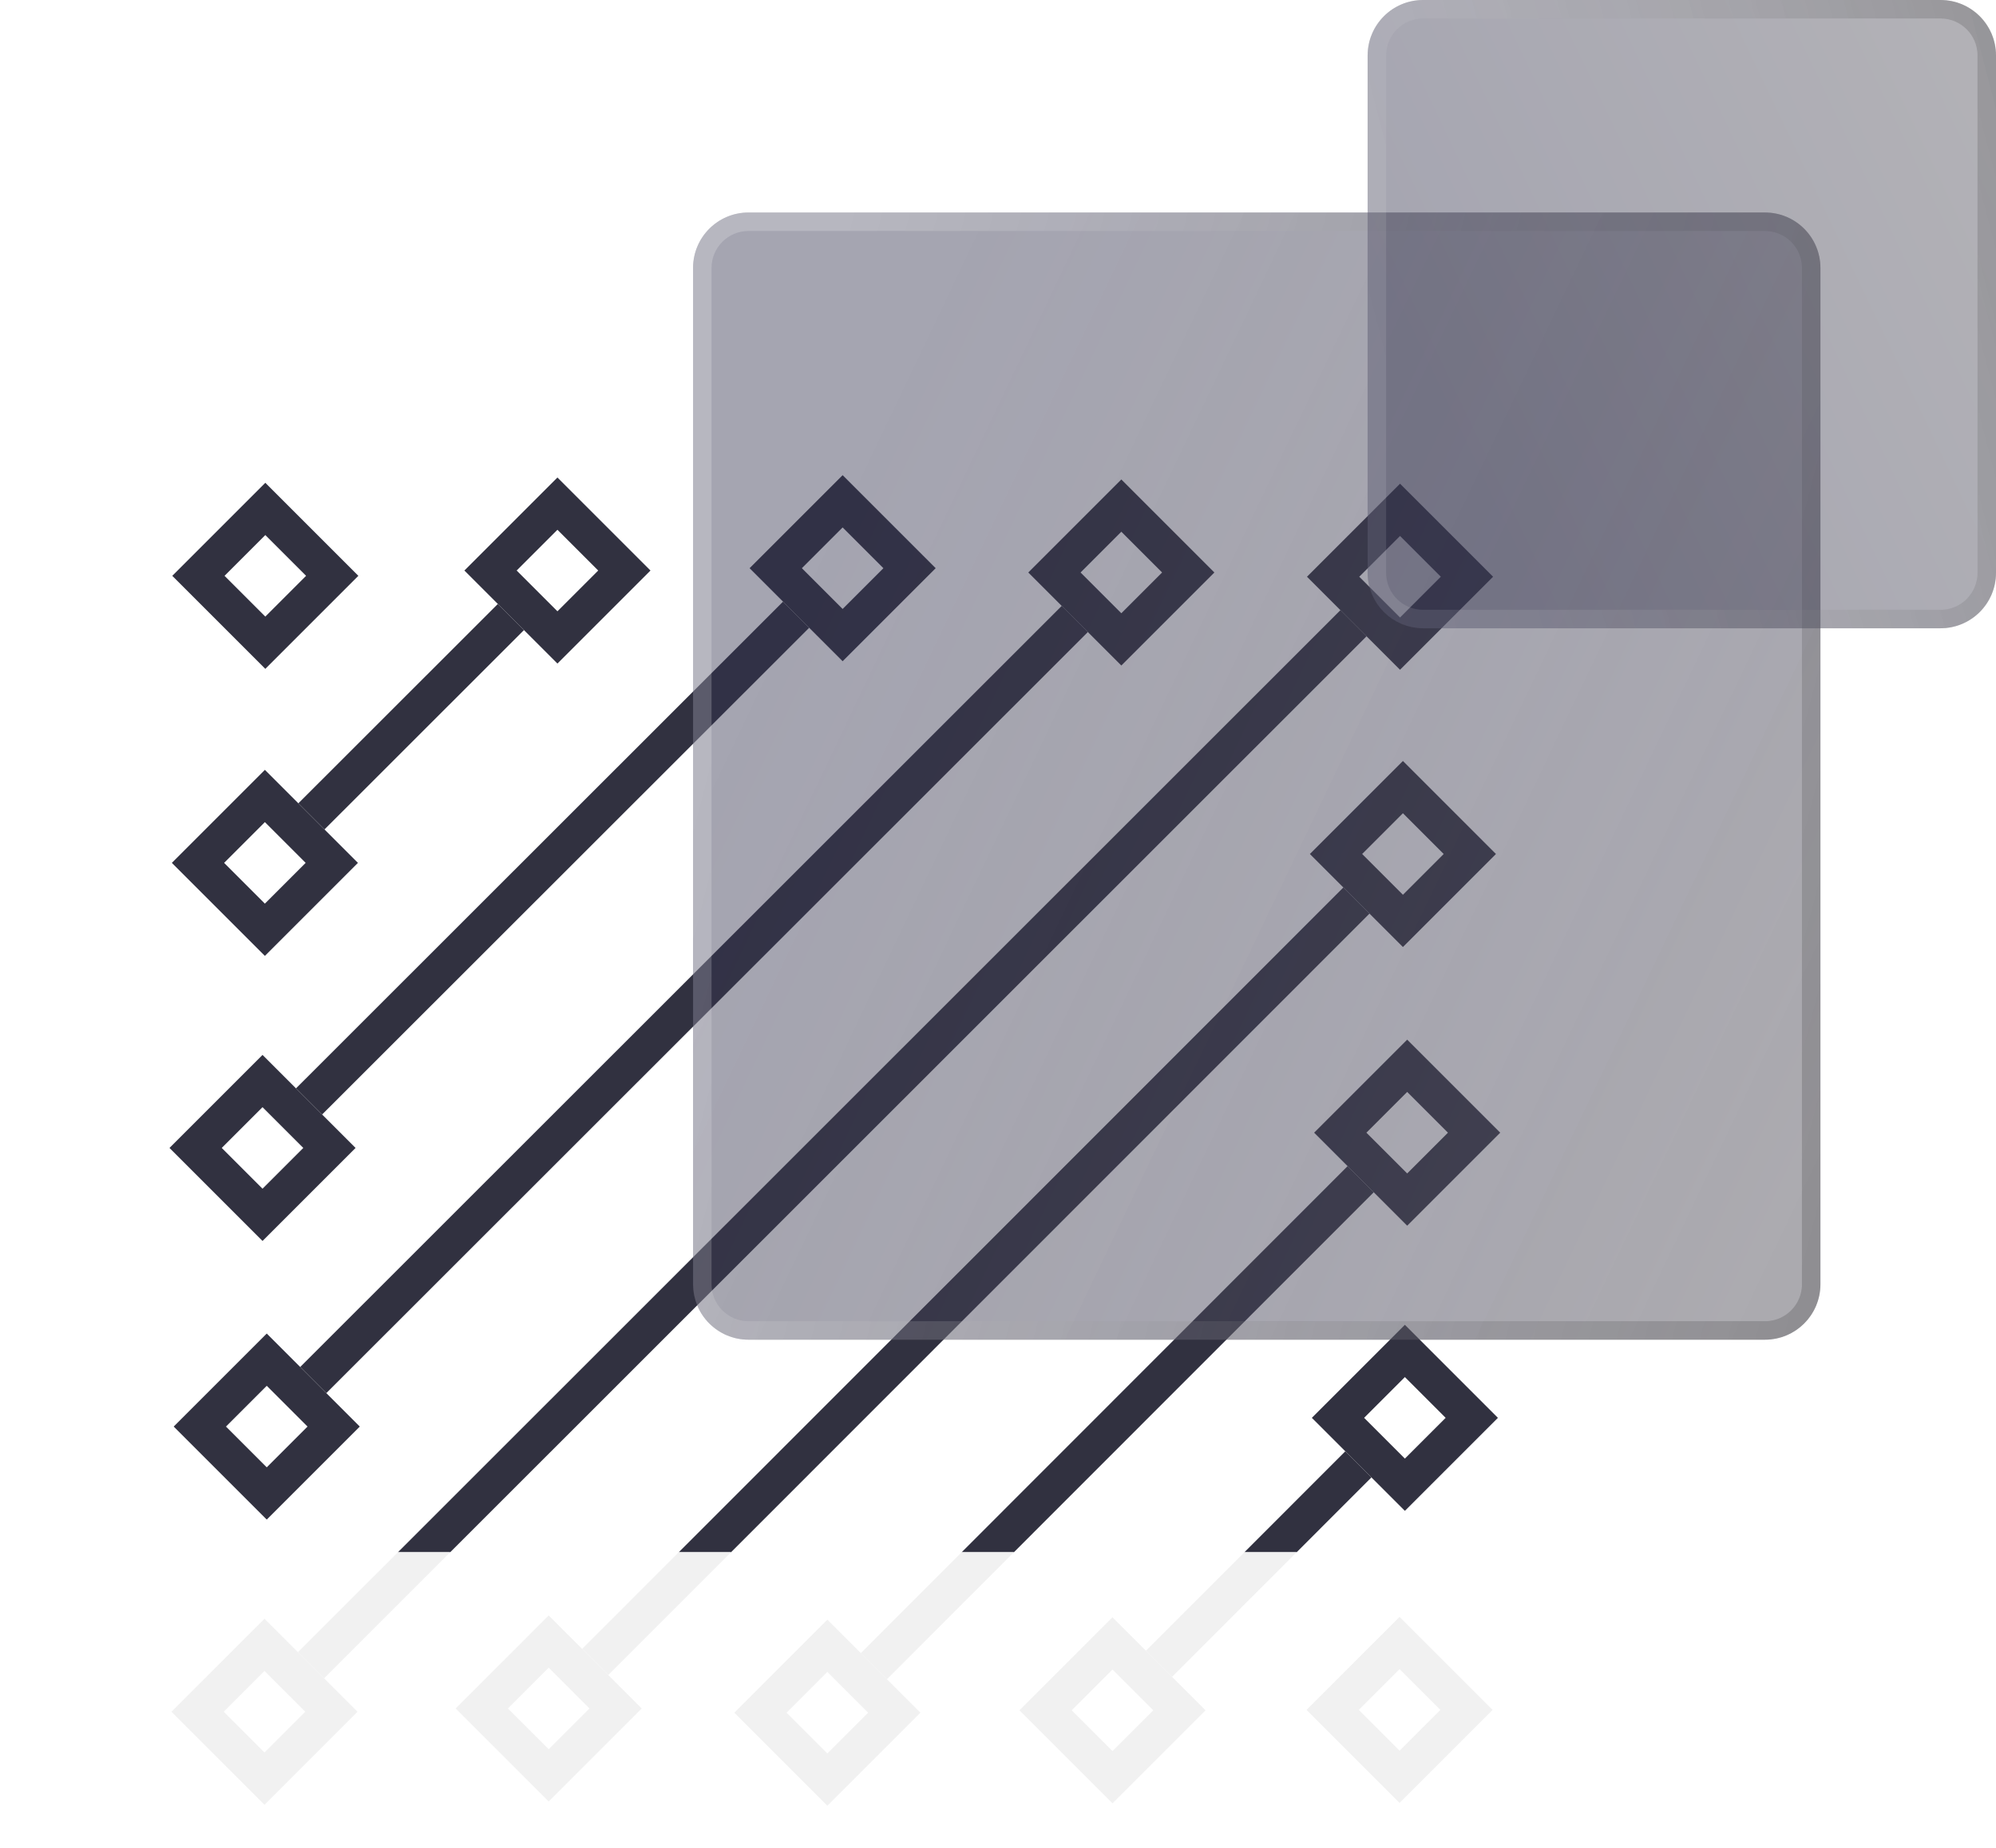 <svg width="216" height="200" viewBox="0 0 216 200" fill="none" xmlns="http://www.w3.org/2000/svg">
<g clip-path="url(#clip0)">
<path d="M33.658 180.232L146.47 67.454" stroke="#313140" stroke-width="4"/>
<rect x="-0" y="2.828" width="10.241" height="10.241" transform="matrix(0.707 -0.707 -0.707 -0.707 153.505 71.661)" stroke="#313140" stroke-width="4"/>
<rect x="-0.001" y="2.828" width="10.241" height="10.241" transform="matrix(0.707 -0.707 -0.707 -0.707 30.665 102.63)" stroke="#313140" stroke-width="4"/>
<path d="M33.703 88.356L55.288 66.782" stroke="#313140" stroke-width="4"/>
<rect x="-0.001" y="2.828" width="10.241" height="10.241" transform="matrix(0.707 -0.707 -0.707 -0.707 62.323 70.989)" stroke="#313140" stroke-width="4"/>
<path d="M125.425 180.077L146.998 158.492" stroke="#313140" stroke-width="4"/>
<rect x="-2.828" y="0.001" width="10.241" height="10.241" transform="matrix(0.707 -0.707 0.707 0.707 146.789 151.457)" stroke="#313140" stroke-width="4"/>
<rect x="-0" y="2.828" width="10.241" height="10.241" transform="matrix(0.707 -0.707 -0.707 -0.707 30.409 133.485)" stroke="#313140" stroke-width="4"/>
<path d="M33.446 119.211L86.151 66.533" stroke="#313140" stroke-width="4"/>
<rect x="-0" y="2.828" width="10.241" height="10.241" transform="matrix(0.707 -0.707 -0.707 -0.707 93.186 70.739)" stroke="#313140" stroke-width="4"/>
<path d="M94.569 180.335L147.248 127.63" stroke="#313140" stroke-width="4"/>
<rect x="-2.828" y="0" width="10.241" height="10.241" transform="matrix(0.707 -0.707 0.707 0.707 147.039 120.594)" stroke="#313140" stroke-width="4"/>
<rect x="-0" y="2.828" width="10.241" height="10.241" transform="matrix(0.707 -0.707 -0.707 -0.707 30.866 163.642)" stroke="#313140" stroke-width="4"/>
<path d="M33.903 149.366L116.311 66.993" stroke="#313140" stroke-width="4"/>
<rect x="-0" y="2.828" width="10.241" height="10.241" transform="matrix(0.707 -0.707 -0.707 -0.707 123.346 71.201)" stroke="#313140" stroke-width="4"/>
<path d="M64.414 179.877L146.786 97.47" stroke="#313140" stroke-width="4"/>
<rect x="-2.828" y="0" width="10.241" height="10.241" transform="matrix(0.707 -0.707 0.707 0.707 146.578 90.433)" stroke="#313140" stroke-width="4"/>
<rect x="-0.001" y="2.828" width="10.241" height="10.241" transform="matrix(0.707 -0.707 -0.707 -0.707 30.712 71.563)" stroke="#313140" stroke-width="4"/>
</g>
<g clip-path="url(#clip1)">
<rect x="-0" y="2.828" width="10.241" height="10.241" transform="matrix(0.707 -0.707 -0.707 -0.707 30.621 194.508)" stroke="#F1F1F1" stroke-width="4"/>
<path d="M33.658 180.232L146.47 67.454" stroke="#F1F1F1" stroke-width="4"/>
<rect x="-2.828" y="0.001" width="10.241" height="10.241" transform="matrix(0.707 -0.707 0.707 0.707 115.149 183.114)" stroke="#F1F1F1" stroke-width="4"/>
<path d="M125.425 180.077L146.998 158.492" stroke="#F1F1F1" stroke-width="4"/>
<rect x="-2.828" y="0" width="10.241" height="10.241" transform="matrix(0.707 -0.707 0.707 0.707 84.293 183.372)" stroke="#F1F1F1" stroke-width="4"/>
<path d="M94.569 180.335L147.248 127.63" stroke="#F1F1F1" stroke-width="4"/>
<rect x="-2.828" y="0" width="10.241" height="10.241" transform="matrix(0.707 -0.707 0.707 0.707 54.137 182.914)" stroke="#F1F1F1" stroke-width="4"/>
<path d="M64.414 179.877L146.786 97.47" stroke="#F1F1F1" stroke-width="4"/>
<rect x="-2.828" y="0.001" width="10.241" height="10.241" transform="matrix(0.707 -0.707 0.707 0.707 146.216 183.068)" stroke="#F1F1F1" stroke-width="4"/>
</g>
<g filter="url(#filter0_b)">
<path d="M191 145C194.314 145 197 142.314 197 139L197 29C197 25.686 194.314 23 191 23L81 23C77.686 23 75 25.686 75 29L75 139C75 142.314 77.686 145 81 145L191 145Z" fill="#313036" fill-opacity="0.3"/>
<path d="M191 145C194.314 145 197 142.314 197 139L197 29C197 25.686 194.314 23 191 23L81 23C77.686 23 75 25.686 75 29L75 139C75 142.314 77.686 145 81 145L191 145Z" fill="url(#paint0_linear)"/>
<path d="M191 144C193.761 144 196 141.761 196 139L196 29C196 26.239 193.761 24 191 24L81 24C78.239 24 76 26.239 76 29L76 139C76 141.761 78.239 144 81 144L191 144Z" stroke="url(#paint1_linear)" stroke-width="2"/>
</g>
<g filter="url(#filter1_b)">
<path d="M210 -2.62268e-07C213.314 -1.17422e-07 216 2.686 216 6L216 62C216 65.314 213.314 68 210 68L154 68C150.686 68 148 65.314 148 62L148 6C148 2.686 150.686 -2.85495e-06 154 -2.71011e-06L210 -2.62268e-07Z" fill="#313036" fill-opacity="0.3"/>
<path d="M210 -2.62268e-07C213.314 -1.17422e-07 216 2.686 216 6L216 62C216 65.314 213.314 68 210 68L154 68C150.686 68 148 65.314 148 62L148 6C148 2.686 150.686 -2.85495e-06 154 -2.71011e-06L210 -2.62268e-07Z" fill="url(#paint2_linear)"/>
<path d="M210 1C212.761 1 215 3.239 215 6L215 62C215 64.761 212.761 67 210 67L154 67C151.239 67 149 64.761 149 62L149 6C149 3.239 151.239 1 154 1L210 1Z" stroke="url(#paint3_linear)" stroke-width="2"/>
</g>
<defs>
<filter id="filter0_b" x="61" y="9" width="150" height="150" filterUnits="userSpaceOnUse" color-interpolation-filters="sRGB">
<feFlood flood-opacity="0" result="BackgroundImageFix"/>
<feGaussianBlur in="BackgroundImage" stdDeviation="7"/>
<feComposite in2="SourceAlpha" operator="in" result="effect1_backgroundBlur"/>
<feBlend mode="normal" in="SourceGraphic" in2="effect1_backgroundBlur" result="shape"/>
</filter>
<filter id="filter1_b" x="134" y="-14" width="96" height="96" filterUnits="userSpaceOnUse" color-interpolation-filters="sRGB">
<feFlood flood-opacity="0" result="BackgroundImageFix"/>
<feGaussianBlur in="BackgroundImage" stdDeviation="7"/>
<feComposite in2="SourceAlpha" operator="in" result="effect1_backgroundBlur"/>
<feBlend mode="normal" in="SourceGraphic" in2="effect1_backgroundBlur" result="shape"/>
</filter>
<linearGradient id="paint0_linear" x1="190.229" y1="138.994" x2="75" y2="84" gradientUnits="userSpaceOnUse">
<stop stop-color="#797583" stop-opacity="0.3"/>
<stop offset="1" stop-color="#363567" stop-opacity="0.2"/>
</linearGradient>
<linearGradient id="paint1_linear" x1="205.789" y1="170.701" x2="62.25" y2="133.317" gradientUnits="userSpaceOnUse">
<stop stop-opacity="0.2"/>
<stop offset="1" stop-color="white" stop-opacity="0.2"/>
</linearGradient>
<linearGradient id="paint2_linear" x1="212.226" y1="3.347" x2="148" y2="34" gradientUnits="userSpaceOnUse">
<stop stop-color="#797583" stop-opacity="0.2"/>
<stop offset="1" stop-color="#363567" stop-opacity="0.2"/>
</linearGradient>
<linearGradient id="paint3_linear" x1="220.899" y1="-14.325" x2="140.893" y2="6.512" gradientUnits="userSpaceOnUse">
<stop stop-opacity="0.2"/>
<stop offset="1" stop-color="white" stop-opacity="0.1"/>
</linearGradient>
<clipPath id="clip0">
<rect width="180" height="134" fill="white" transform="translate(0 34)"/>
</clipPath>
<clipPath id="clip1">
<rect width="180" height="32" fill="white" transform="matrix(1 0 0 -1 0 200)"/>
</clipPath>
</defs>
</svg>
